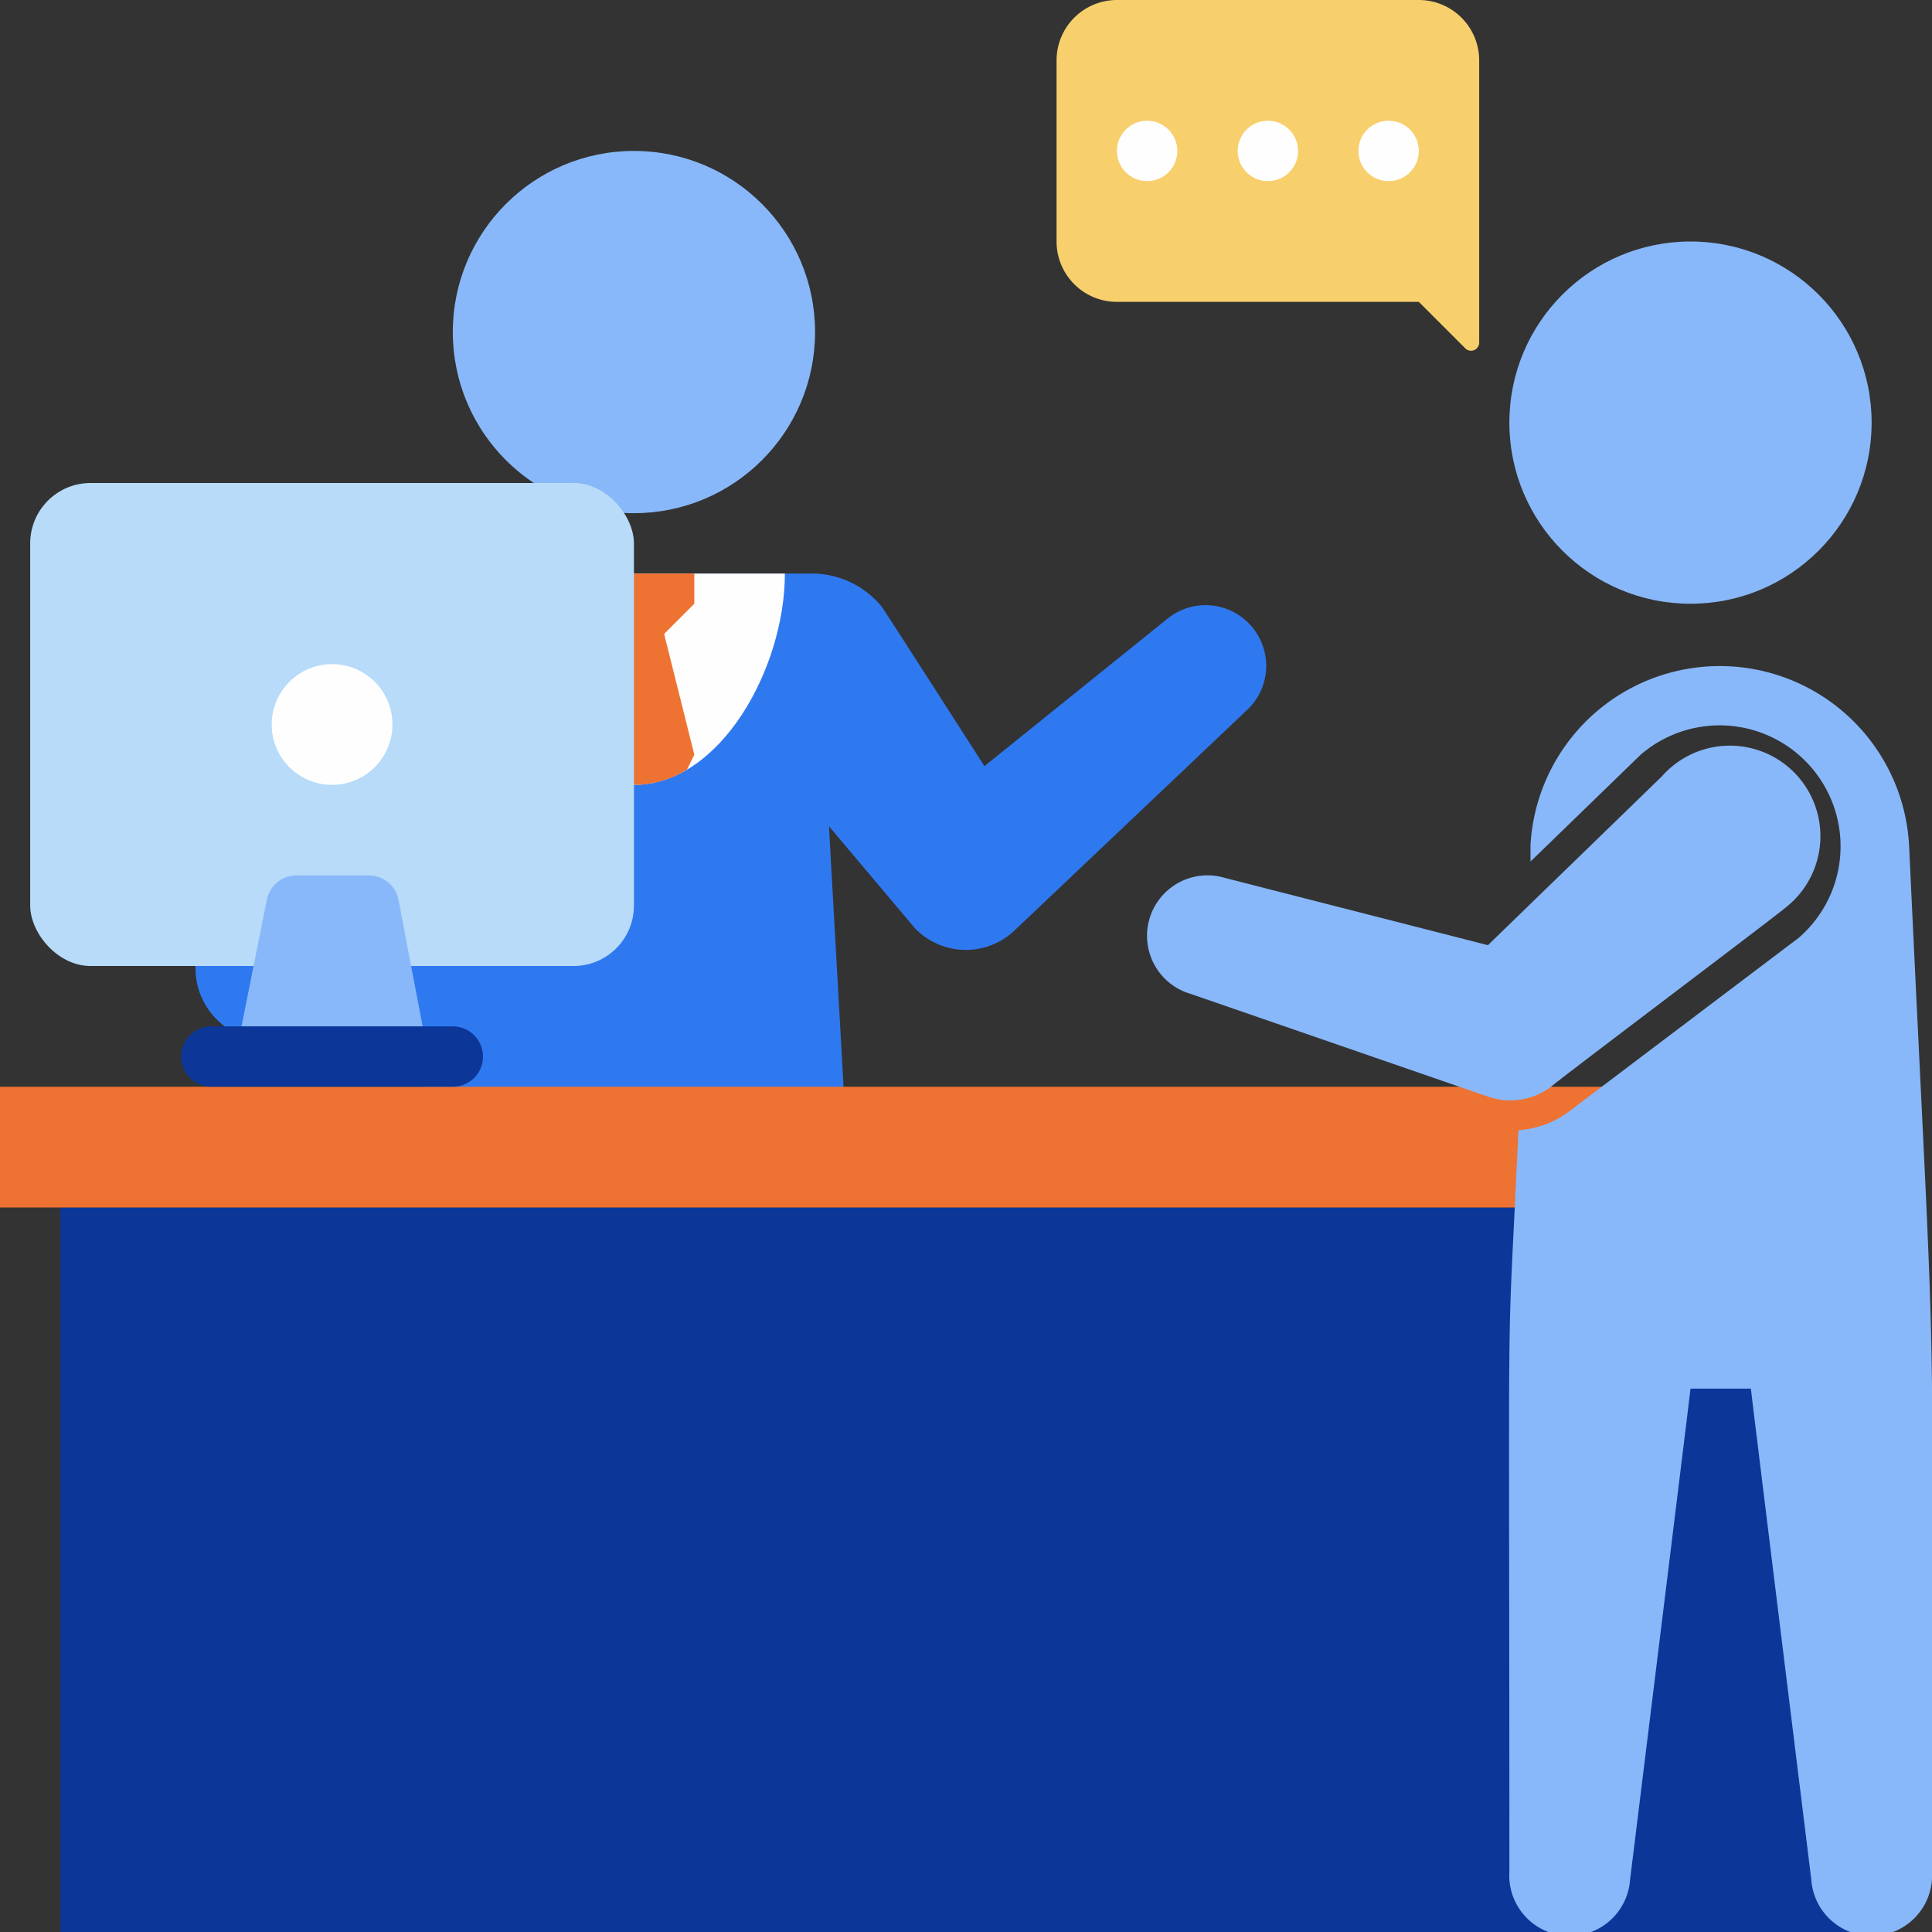 <svg xmlns="http://www.w3.org/2000/svg" viewBox="0 0 64 64"><rect x="0" y="0" width="64" height="64" fill="#333333" stroke="none"/><g data-name="7. Receptionist"><circle cx="21" cy="11" r="6" fill="#88b8f9"/><path fill="#2f79f0" d="M41.5 20.8a2 2 0 0 0-2.82-.31l-6.07 4.89s-3.32-5.18-3.4-5.28A3 3 0 0 0 27 19H15a3 3 0 0 0-2.57 1.57C7.25 30.05 7 30.61 6.76 30.94A2.4 2.4 0 0 0 9 34.47l5.15-.24L14 37h14l-.54-9.63 2.84 3.37a2.34 2.34 0 0 0 3.3.09l7.72-7.32a2 2 0 0 0 .18-2.71Zm-28 8.94 1-1.52-.09 1.56Z"/><path fill="#fffeff" d="M26 19c0 3.11-2.12 7-5 7s-5-3.88-5-7Z"/><path fill="#ee7231" d="m23 20-1 1 1 4-.24.49a3.29 3.29 0 0 1-3.52 0L19 25l1-4-1-1v-1h4Z"/><path fill="#0c3798" d="M2 40h60v24H2z"/><path fill="#ee7231" d="M0 36h63v4H0z"/><rect width="20" height="16" x="1" y="16" fill="#b7dbf9" rx="2"/><path fill="#88b8f9" d="M14 34H8l.84-4.2a1 1 0 0 1 1-.8h2.36a1 1 0 0 1 1 .8Z"/><path fill="#0c3798" d="M15 36H7a1 1 0 0 1 0-2h8a1 1 0 0 1 0 2Z"/><circle cx="11" cy="24" r="2" fill="#fffeff"/><circle cx="56" cy="14" r="6" fill="#88b8f9"/><path fill="#88b8f9" d="M64 62a2 2 0 0 1-4 .25S58 46.06 58 46h-2c0 .06-2 16.25-2 16.25a2 2 0 0 1-4-.25c0-21.59-.1-15.81.3-24.56a3.15 3.15 0 0 0 1.7-.64l7.58-5.73A4 4 0 1 0 54.35 25l-3.65 3.54v-.55a6.28 6.28 0 0 1 12.54 0C64.19 48.16 64 40.41 64 62Z"/><path fill="#88b8f9" d="M59.23 30c-.2.2-7.75 5.88-7.85 6a2.24 2.24 0 0 1-2.08.33l-9.87-3.41a2 2 0 0 1 1.14-3.84l8.72 2.23 5.76-5.59A3 3 0 1 1 59.23 30Z"/><path fill="#f8cf6d" d="M35 2v6a2 2 0 0 0 2 2h10l1.54 1.54a.27.27 0 0 0 .46-.18V2a2 2 0 0 0-2-2H37a2 2 0 0 0-2 2Z"/><circle cx="42" cy="5" r="1" fill="#fffeff"/><circle cx="38" cy="5" r="1" fill="#fffeff"/><circle cx="46" cy="5" r="1" fill="#fffeff"/></g></svg>